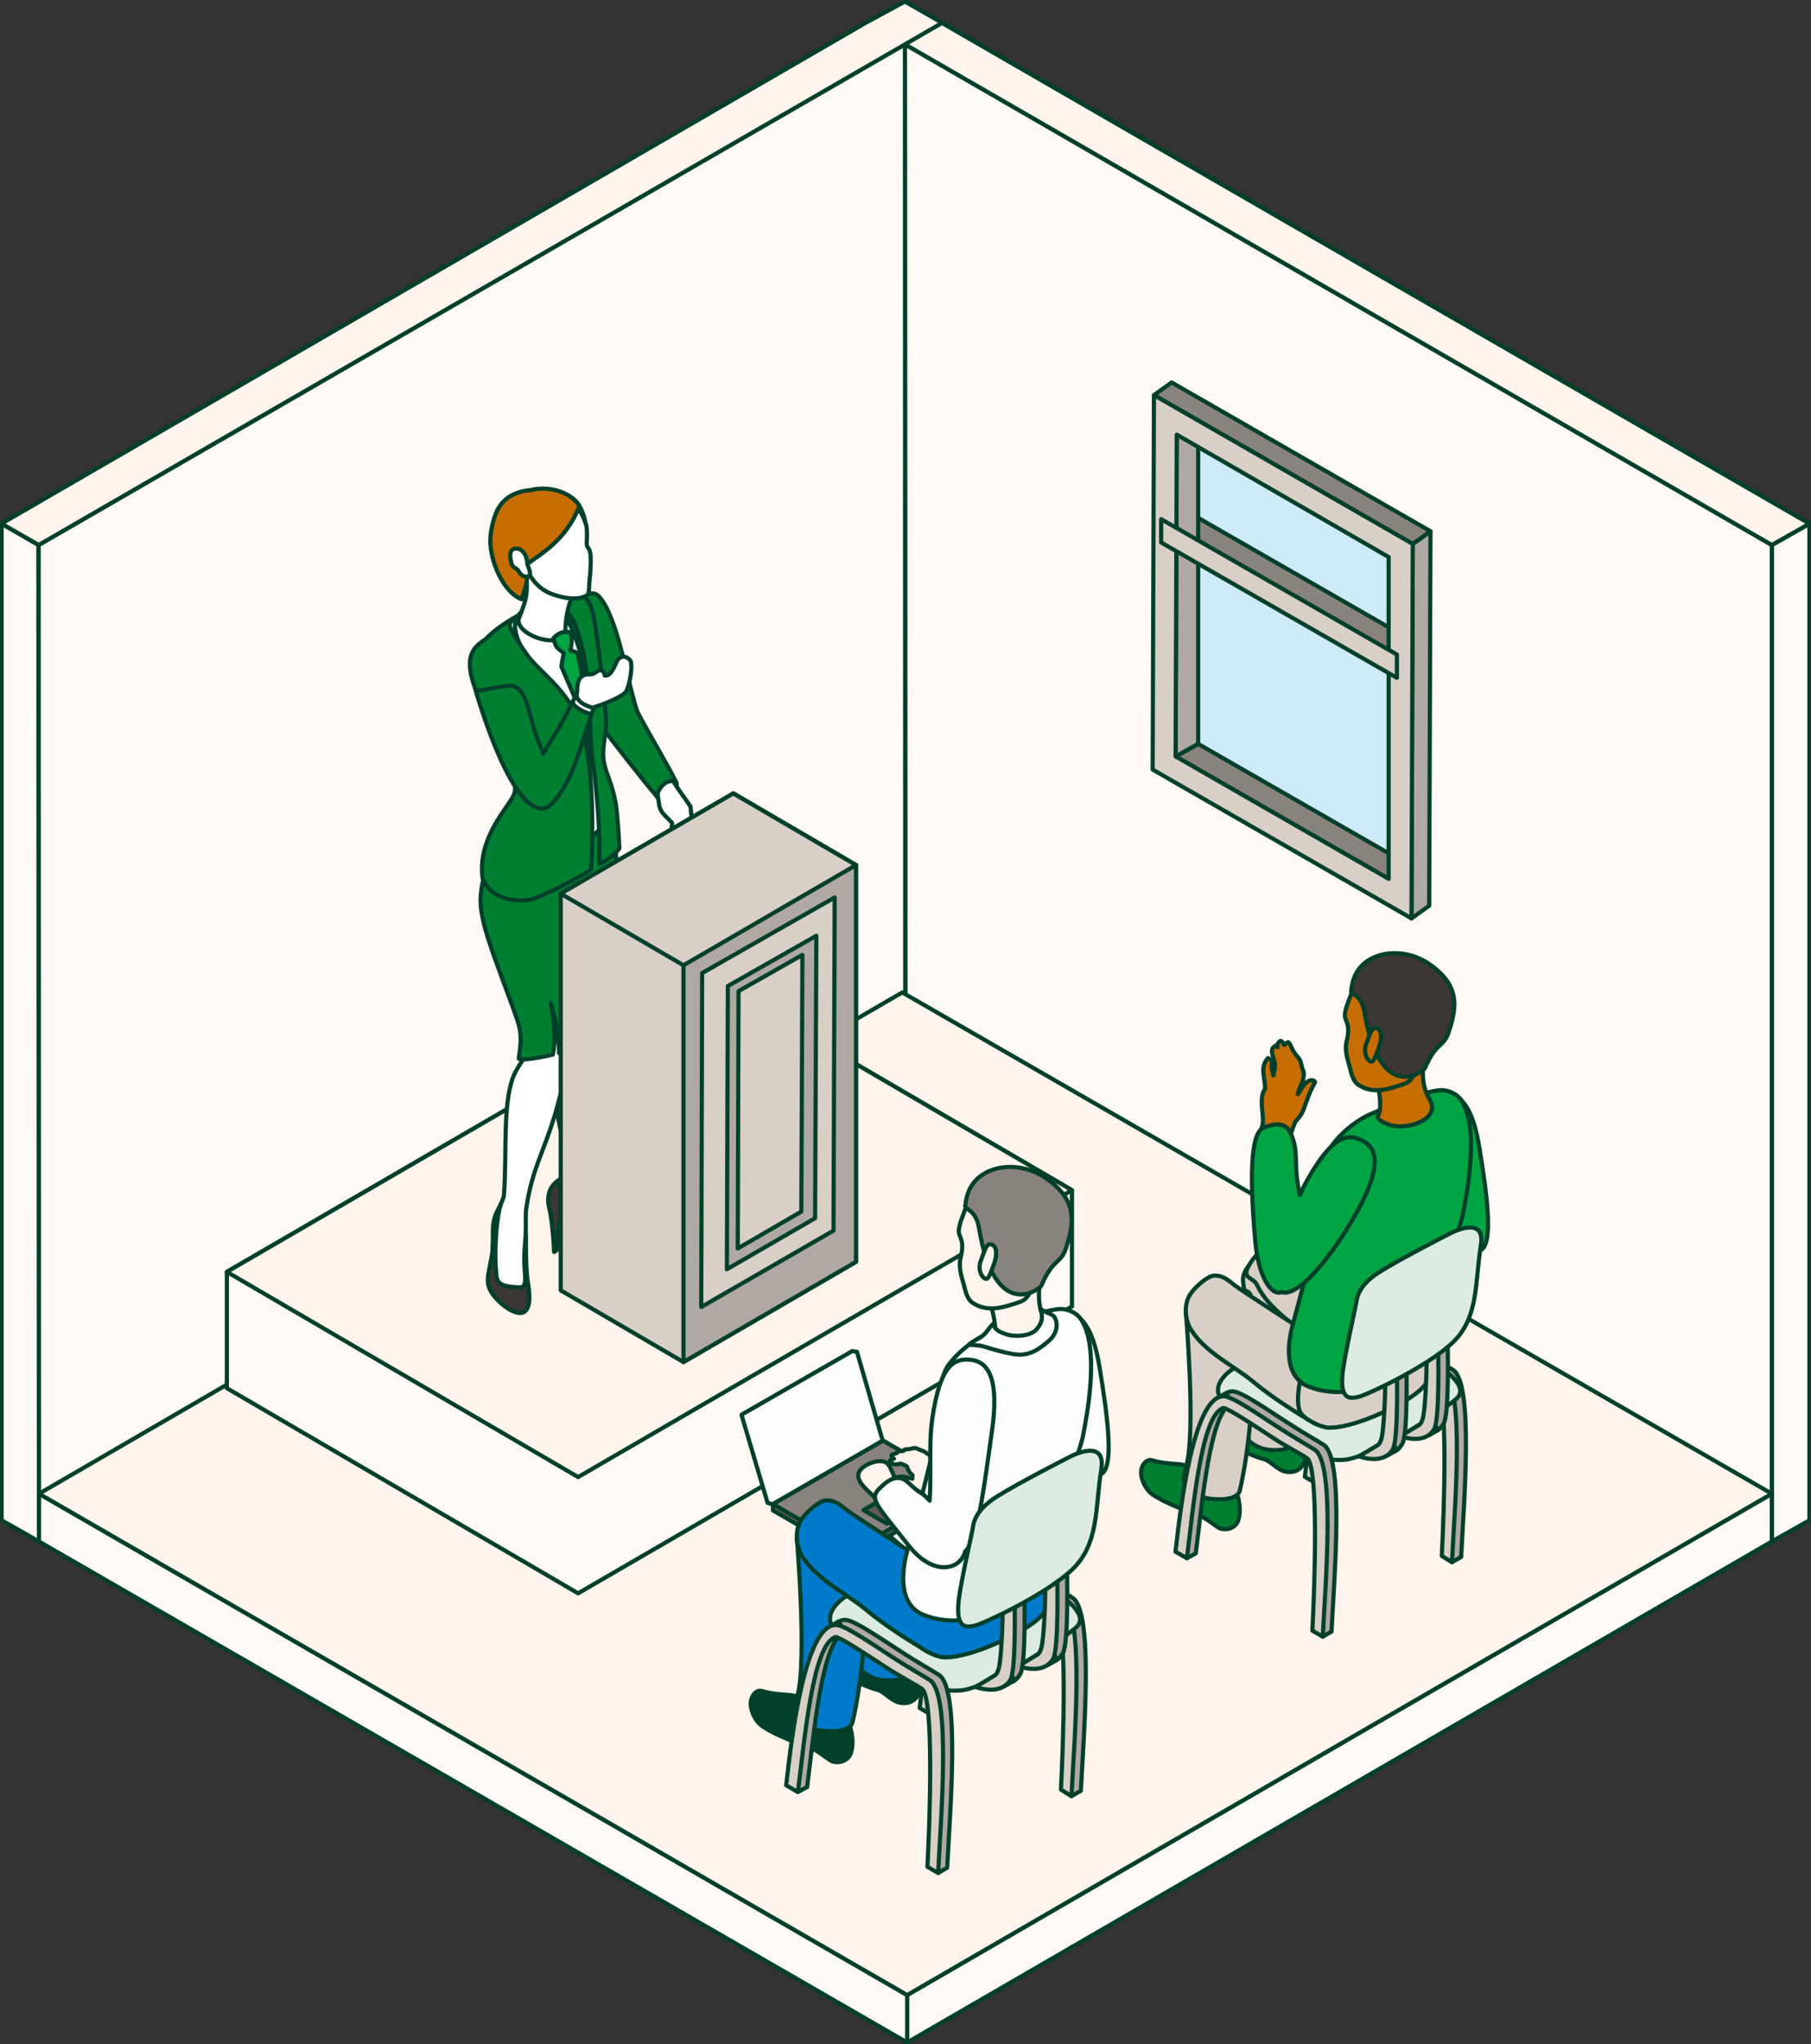 <svg width="218" height="246" viewBox="0 0 218 246" fill="none" xmlns="http://www.w3.org/2000/svg">
<rect x="0" y="0" width="218" height="246" fill="#333333" stroke="none"/>
<g id="ofi1_3 1" clip-path="url(#clip0_816_9566)">
<g id="Capa_1-2">
<path id="Vector" d="M213.283 65.589L217.81 63.024V182.965L213.283 185.518V65.589Z" fill="#FFFAF6" stroke="#00402A" stroke-width="0.5" stroke-linejoin="round"/>
<path id="Vector_2" d="M213.283 65.589V185.518L108.969 125.268L108.928 5.327L213.283 65.589Z" fill="white" stroke="#00402A" stroke-width="0.5" stroke-linejoin="round"/>
<path id="Vector_3" d="M108.928 5.327L113.417 2.751L217.81 63.024L213.283 65.589L108.928 5.327Z" fill="white" stroke="#00402A" stroke-width="0.5" stroke-linejoin="round"/>
<path id="Vector_4" d="M213.283 65.589V185.518L108.969 125.268L108.928 5.327L213.283 65.589Z" fill="#FFFAF6" stroke="#00402A" stroke-width="0.5" stroke-linejoin="round"/>
<path id="Vector_5" d="M108.928 5.327V0.189L217.81 63.024L213.283 65.589L108.928 5.327Z" fill="#FFF5EC" stroke="#00402A" stroke-width="0.5" stroke-linejoin="round"/>
<path id="Vector_6" d="M4.656 65.589L0.189 63.017V182.961L4.694 185.518L4.656 65.589Z" fill="#FFFAF6" stroke="#00402A" stroke-width="0.5" stroke-linejoin="round"/>
<path id="Vector_7" d="M4.656 65.589L4.694 185.518L108.969 125.268L108.928 5.327L4.656 65.589Z" fill="white" stroke="#00402A" stroke-width="0.5" stroke-linejoin="round"/>
<path id="Vector_8" d="M108.928 5.327L104.211 2.743L0.189 63.017L4.656 65.589L108.928 5.327Z" fill="white" stroke="#00402A" stroke-width="0.5" stroke-linejoin="round"/>
<path id="Vector_9" d="M4.656 65.589L4.694 185.518L108.969 125.268L108.928 5.327L4.656 65.589Z" fill="#FFFAF6" stroke="#00402A" stroke-width="0.5" stroke-linejoin="round"/>
<path id="Vector_10" d="M113.417 2.751L108.928 0.189L104.211 2.743L0.189 63.016L4.656 65.589L113.417 2.751Z" fill="#FFF5EC" stroke="#00402A" stroke-width="0.5" stroke-linejoin="round"/>
<g id="Group">
<path id="Vector_11" d="M213.283 179.767V185.518L109.201 245.81V240.101L213.283 179.767Z" fill="#FFFAF6" stroke="#00402A" stroke-width="0.5" stroke-linejoin="round"/>
<path id="Vector_12" d="M109.201 240.101V245.81L4.694 185.518V179.767L109.201 240.101Z" fill="#FFFAF6" stroke="#00402A" stroke-width="0.5" stroke-linejoin="round"/>
<path id="Vector_13" d="M213.283 179.767L109.201 240.101L4.694 179.767L108.613 119.437L213.283 179.767Z" fill="#FFF5EC" stroke="#00402A" stroke-width="0.5" stroke-linejoin="round"/>
</g>
<path id="Vector_14" d="M175.879 187.378L174.78 188.011L174.628 186.655C174.932 180.805 175.371 167.28 174.048 165.954C173.1 165.287 171.739 164.666 169.616 163.268C167.599 161.941 164.554 159.941 163.94 159.854C161.236 160.593 160.285 172.015 159.523 177.937L158.45 178.521L158.154 177.145C158.76 171.784 160.311 158.445 163.944 158.445C164.766 158.445 166.541 159.555 170.397 162.089C172.281 163.328 174.302 164.465 174.924 164.874C177.43 166.541 176.194 181.101 175.887 187.371L175.879 187.378Z" fill="#B0A9A3" stroke="#00402A" stroke-width="0.5" stroke-linejoin="round"/>
<path id="Vector_15" d="M174.78 188.015L173.555 187.246C173.859 181.396 174.298 167.871 172.975 166.545C172.027 165.878 170.666 165.257 168.543 163.859C166.526 162.533 163.481 160.532 162.863 160.445C160.16 161.184 159.208 172.607 158.446 178.528L157.073 177.736C157.68 172.375 159.231 159.036 162.863 159.036C163.686 159.036 165.464 160.146 169.316 162.68C171.201 163.919 173.222 165.052 173.84 165.469C176.35 167.136 175.087 181.741 174.78 188.011V188.015Z" fill="#D8CFC7" stroke="#00402A" stroke-width="0.5" stroke-linejoin="round"/>
<path id="Vector_16" d="M156.603 172.269C156.838 172.826 157.248 175.569 157.001 176.043C156.679 176.668 156.065 177.274 154.923 177.142C153.786 177.013 152.921 175.747 152.099 175.592C151.352 175.456 148.857 174.315 147.158 173.432C146.286 172.985 145.168 171.443 145.456 170.53C145.664 169.867 147.022 169.144 147.477 169.265C149.088 169.689 149.71 169.568 150.832 169.761C151.826 169.936 151.625 169.962 152.622 170.008C153.035 170.027 154.882 169.883 154.863 170.568L156.603 172.262V172.269Z" fill="#007F33" stroke="#00402A" stroke-width="0.5" stroke-linejoin="round"/>
<path id="Vector_17" d="M157.449 155.395C157.149 153.656 157.339 152.269 157.271 150.333C157.217 148.905 149.695 150.591 149.619 154.05C149.619 154.05 151.272 167.496 150.362 171.773L150.245 172.485C150.245 172.485 150.029 173.137 150.544 173.58C150.586 173.607 151.31 174.194 152.262 174.399C153.593 174.69 155.36 174.524 156.266 173.512C158.495 171.034 158.442 161.225 157.445 155.391L157.449 155.395Z" fill="#D8CFC7" stroke="#00402A" stroke-width="0.5" stroke-linejoin="round"/>
<path id="Vector_18" d="M148.349 178.361C148.565 178.93 149.66 180.949 149.065 182.95C148.86 183.628 148.06 184.241 146.946 183.972C146.525 183.87 144.997 182.502 144.182 182.321C143.438 182.154 140.58 180.923 139.893 180.54C139.283 180.199 138.585 179.869 138.153 179.305C137.626 178.615 137.144 177.505 137.463 176.604C137.702 175.948 138.206 175.596 138.661 175.736C140.254 176.225 141.497 176.088 142.608 176.323C143.594 176.535 143.924 176.672 144.921 176.755C145.334 176.789 148.352 178.354 148.352 178.354L148.349 178.361Z" fill="#007F33" stroke="#00402A" stroke-width="0.5" stroke-linejoin="round"/>
<path id="Vector_19" d="M150.48 161.002C150.267 159.255 150.518 157.876 150.54 155.937C150.556 154.508 142.988 154.52 142.753 157.975C142.753 157.975 143.951 172.038 142.836 176.27L142.684 176.979C142.684 176.979 142.233 178.373 142.726 178.843C142.764 178.873 143.818 179.941 144.758 180.195C146.074 180.548 148.925 180.707 149.24 179.381C150.279 175.009 151.2 166.874 150.48 160.998V161.002Z" fill="#D8CFC7" stroke="#00402A" stroke-width="0.5" stroke-linejoin="round"/>
<path id="Vector_20" d="M148.451 164.722C148.451 164.722 144.845 166.916 147.742 169.148C150.578 171.334 158.157 176.869 162.81 175.493C167.466 174.118 174.859 168.89 175.458 168.197C176.057 167.499 175.997 166.427 173.574 164.647C171.837 163.37 163.378 158.714 162.893 158.539C162.408 158.369 160.838 157.448 157.646 159.123C154.635 160.703 148.451 164.722 148.451 164.722Z" fill="#DCEBE1" stroke="#00402A" stroke-width="0.5" stroke-linejoin="round"/>
<path id="Vector_21" d="M164.387 167.378C162.605 165.287 160.322 163.771 158.389 161.82C156.099 159.509 152.72 157.645 151.291 154.603C150.859 153.686 149.433 153.929 150.317 152.341C152.497 148.412 156.603 149.507 157.111 149.95C158.055 150.784 163.955 155.436 165.9 156.872C167.489 158.047 168.425 158.842 170.127 160.218C170.127 160.218 172.364 161.222 168.891 164.529C165.418 167.833 164.645 167.681 164.387 167.382V167.378Z" fill="#D8CFC7" stroke="#00402A" stroke-width="0.5" stroke-linejoin="round"/>
<path id="Vector_22" d="M158.336 171.345C156.535 170.333 153.103 168.174 150.999 166.408C148.508 164.317 144.978 162.764 143.276 159.865C142.764 158.99 142.316 156.952 143.439 155.527C144.087 154.702 145.369 153.584 146.104 153.523C147.279 153.417 148.106 154.307 148.652 154.705C149.664 155.448 155.962 159.543 158.029 160.801C159.72 161.824 164.057 164.533 166.169 166.56C166.169 166.56 167.754 168.701 164.944 170.072C161.35 171.83 158.681 171.546 158.336 171.349V171.345Z" fill="#D8CFC7" stroke="#00402A" stroke-width="0.5" stroke-linejoin="round"/>
<path id="Vector_23" d="M162.006 151.511C161.779 151.174 160.914 150.852 160.573 150.542C160.122 150.136 159.572 149.242 158.935 148.734C158.931 148.719 158.905 148.696 158.851 148.666C158.787 148.511 158.059 148.151 157.934 148.049C157.797 147.943 157.653 147.833 157.494 147.776C157.225 147.677 156.967 147.56 156.702 147.454C156.398 147.333 156.118 147.511 155.807 147.541C155.693 147.552 155.212 147.522 155.204 147.719C155.14 147.734 155.075 147.749 155.007 147.761C154.882 147.78 154.537 147.727 154.472 147.867C154.461 147.889 154.461 147.92 154.465 147.954C154.286 148.007 154.093 148.117 153.9 148.158C153.763 148.189 153.763 148.276 153.797 148.42C153.809 148.488 153.979 148.613 154.059 148.651C153.964 148.681 153.873 148.708 153.778 148.738C153.448 148.844 153.623 149.056 153.835 149.2C154.059 149.352 154.434 149.329 154.688 149.253C154.855 149.208 154.874 149.208 155.022 149.287C155.155 149.359 155.284 149.401 155.42 149.454C155.564 149.511 155.568 149.545 155.617 149.685C155.663 149.807 155.716 149.947 155.78 150.064C155.886 150.261 156.057 150.394 156.197 150.549C156.205 150.56 156.216 150.572 156.224 150.583C156.205 150.72 156.194 150.852 156.197 150.981C155.769 150.871 155.193 150.697 154.757 150.727C154.419 150.754 154.063 150.989 154.161 151.299C155.158 151.576 155.977 152.015 156.918 152.466C157.433 152.712 158.12 152.815 158.723 152.94C159.344 153.224 160.012 153.557 160.091 153.872L160.292 153.966C160.785 154.054 161.043 153.572 161.297 153.247C161.642 152.803 162.385 152.065 162.002 151.504L162.006 151.511ZM158.298 148.39C158.298 148.39 158.29 148.39 158.287 148.386L158.294 148.321C158.294 148.344 158.294 148.367 158.294 148.39H158.298Z" fill="white" stroke="#00402A" stroke-width="0.5" stroke-linejoin="round"/>
<path id="Vector_24" d="M170.222 159.187C171.458 158.679 172.433 163.915 172.353 164.81C172.129 167.253 168.971 168.685 167.018 169.701C164.903 170.799 161.684 171.902 159.875 171.815C158.969 171.773 156.997 170.807 156.55 170C155.727 168.538 156.755 164.29 157.657 162.752C157.983 162.203 158.419 161.775 158.938 161.347L170.226 159.187H170.222Z" fill="#D8CFC7" stroke="#00402A" stroke-width="0.5" stroke-linejoin="round"/>
<path id="Vector_25" d="M178.063 138.016C178.92 143.29 179.963 150.201 178.021 150.519C177.293 150.636 174.374 150.75 174.154 149.049C173.65 145.067 171.822 141.733 171.288 138.437C170.431 133.163 171.633 132.015 173.57 131.701C175.511 131.386 177.202 132.743 178.059 138.016H178.063Z" fill="#00A443" stroke="#00402A" stroke-width="0.5" stroke-linejoin="round"/>
<path id="Vector_26" d="M165.221 133.985C164.808 134.099 162.317 135.281 160.501 137.634C159.17 139.357 159.242 143.222 159.295 143.73C159.458 145.37 155.981 158.062 155.591 159.521C154.98 161.798 154.544 165.711 157.566 166.89C160.156 167.901 162.544 167.439 163.663 167.299C167.272 166.848 172.471 163.995 172.164 162.207C171.591 158.884 175.754 147.912 176.107 146.079C176.456 144.241 178.241 135.671 175.826 132.311C175.269 131.534 174.112 131.113 173.248 131.208C170.173 131.557 165.729 133.837 165.217 133.981L165.221 133.985Z" fill="#00A443" stroke="#00402A" stroke-width="0.5" stroke-linejoin="round"/>
<path id="Vector_27" d="M165.691 129.844C165.691 129.844 166.582 133.28 165.854 134.284C165.574 134.671 167.015 135.523 168.364 135.554C170.507 135.595 172.986 134.436 172.258 132.663C171.868 131.708 170.84 130.765 171.493 126.893C171.697 125.677 165.695 129.844 165.695 129.844H165.691Z" fill="#C66D00" stroke="#00402A" stroke-width="0.5" stroke-linejoin="round"/>
<path id="Vector_28" d="M156.887 133.61C157.327 132.413 157.672 131.326 158.309 130.231C158.131 129.874 157.619 129.969 157.297 130.238C156.883 130.583 156.527 131.227 156.246 131.689C156.235 131.678 156.22 131.666 156.208 131.655C156.254 131.413 156.375 131.14 156.451 130.95C156.576 130.632 156.736 130.382 156.827 130.049C156.944 129.59 157.039 129.174 156.834 128.726C156.641 128.302 156.663 127.859 156.413 127.465C156.224 127.162 155.917 126.908 155.757 126.601C155.621 126.336 155.481 126.109 155.374 125.832C155.325 125.703 155.173 125.514 155.071 125.419C154.927 125.461 154.673 125.605 154.639 125.76C154.442 125.73 154.574 125.673 154.461 125.533C154.37 125.43 154.26 125.211 154.1 125.294C153.642 125.54 153.805 126.037 153.805 126.037C153.744 125.965 153.729 125.87 153.661 125.802C153.122 126.002 153.088 126.385 153.115 126.647C153.141 126.9 153.429 127.723 153.467 127.984C153.539 128.473 153.388 128.965 153.278 129.435C153.228 129.2 153.175 128.958 153.111 128.673C152.971 128.026 153.369 127.677 152.633 127.34C151.587 128.465 152.334 129.708 152.277 131.068C151.533 132.011 152.091 134.004 152.026 135.031C151.992 135.592 151.511 136.618 151.594 137.107C151.738 137.929 153.024 137.937 153.706 138.035C154.207 138.107 154.847 138.308 155.208 137.808L155.299 137.554C155.048 137.122 155.579 135.883 155.924 135.004C156.281 134.599 156.667 134.182 156.883 133.606L156.887 133.61Z" fill="#C66D00" stroke="#00402A" stroke-width="0.5" stroke-linejoin="round"/>
<path id="Vector_29" d="M164.057 137.304C162.233 136.327 160.425 136.599 157.361 142.025C156.986 142.691 156.701 143.283 156.466 143.828C155.583 139.714 156.436 138.971 155.424 136.489C154.669 134.644 152.766 135.482 152.14 135.701C150.464 136.281 150.449 141.956 151.113 149.466C151.473 153.523 152.986 156.039 154.29 155.493C156.171 156.202 160.231 151.371 163.231 146.063C166.298 140.638 165.877 138.278 164.061 137.3L164.057 137.304Z" fill="#00A443" stroke="#00402A" stroke-width="0.5" stroke-linejoin="round"/>
<path id="Vector_30" d="M162.851 118.516C162.878 119.429 162.203 120.585 162.006 121.471C161.873 122.093 161.809 122.274 162.048 122.831C162.415 123.68 162.317 124.453 162.104 125.294C161.85 126.302 162.165 127.374 162.461 128.378C162.685 129.162 162.81 130.09 163.522 130.564C165.297 131.75 167.295 131.049 169.085 130.424C170.859 129.803 170.56 126.658 171.113 125.184C172.107 122.528 171.371 118.815 168.444 117.656C167.132 117.137 164.975 116.887 163.636 117.399C163.17 117.577 164.285 118.008 164.717 118.512H162.851V118.516Z" fill="#C66D00" stroke="#00402A" stroke-width="0.5" stroke-linejoin="round"/>
<path id="Vector_31" d="M171.97 115.966C169.217 114.106 165.513 114.356 163.735 116.425C162.722 117.607 162.681 119.119 162.681 119.119C162.37 119.66 163.875 119.581 164.239 121.763C166.104 132.996 171.36 128.954 171.53 128.552C172.88 125.358 173.782 126.09 174.404 124.169C175.345 121.27 175.837 118.588 171.97 115.97V115.966Z" fill="#3A3735" stroke="#00402A" stroke-width="0.5" stroke-linejoin="round"/>
<path id="Vector_32" d="M165.999 126.01C165.619 126.991 165.399 127.908 164.971 127.742C164.543 127.571 164.072 126.639 164.455 125.662C164.838 124.68 165.051 123.741 165.509 123.729C166.381 123.71 166.385 125.029 165.999 126.006V126.01Z" fill="#C66D00" stroke="#00402A" stroke-width="0.5" stroke-linejoin="round"/>
<path id="Vector_33" d="M160.281 196.358L159.227 196.967L159.052 195.66C159.356 189.811 159.796 176.285 158.472 174.959C157.524 174.292 156.159 173.671 154.036 172.273C152.019 170.947 148.974 168.943 148.36 168.86C145.661 169.598 144.705 181.021 143.943 186.943L142.87 187.526L142.574 186.151C143.181 180.79 144.732 167.45 148.36 167.45C149.183 167.45 150.957 168.56 154.813 171.099C156.698 172.338 158.719 173.474 159.341 173.887C161.847 175.554 160.588 190.091 160.281 196.358Z" fill="#B0A9A3" stroke="#00402A" stroke-width="0.5" stroke-linejoin="round"/>
<path id="Vector_34" d="M147.81 167.988L146.54 168.719L146.343 168.378L147.613 167.651L147.81 167.988Z" fill="white" stroke="#00402A" stroke-width="0.5" stroke-linejoin="round"/>
<path id="Vector_35" d="M159.227 196.968L157.975 196.244C158.279 190.394 158.718 176.869 157.399 175.547C156.451 174.88 155.086 174.258 152.963 172.86C150.946 171.534 147.901 169.534 147.287 169.447C144.587 170.186 143.632 181.608 142.874 187.53L141.501 186.742C142.108 181.381 143.658 168.041 147.287 168.041C148.113 168.041 149.884 169.151 153.74 171.69C155.625 172.929 157.645 174.061 158.267 174.478C160.774 176.145 159.537 190.705 159.23 196.975L159.227 196.968Z" fill="#D8CFC7" stroke="#00402A" stroke-width="0.5" stroke-linejoin="round"/>
<path id="Vector_36" d="M172.41 170.034C172.884 169.242 172.895 164.741 172.872 162.457L174.26 161.547C174.26 161.547 174.484 170.155 173.779 171.33C173.415 171.932 172.785 172.819 170.836 172.182L171.261 170.955C172.016 170.864 172.182 170.409 172.41 170.038V170.034Z" fill="#B0A9A3" stroke="#00402A" stroke-width="0.5" stroke-linejoin="round"/>
<path id="Vector_37" d="M172.878 171.672L171.729 172.334L171.971 172.754L173.121 172.092L172.878 171.672Z" fill="white" stroke="#00402A" stroke-width="0.5" stroke-linejoin="round"/>
<path id="Vector_38" d="M170.7 171.561C171.068 171.394 171.147 171.068 171.265 170.708C171.546 169.833 171.75 165.416 171.728 163.135L173.115 162.222C173.115 162.222 173.335 170.833 172.634 172.004C172.281 172.591 171.314 173.717 168.531 172.853C169.274 172.429 170.01 171.997 170.704 171.561H170.7Z" fill="#D8CFC7" stroke="#00402A" stroke-width="0.5" stroke-linejoin="round"/>
<path id="Vector_39" d="M167.435 172.459C167.909 171.671 167.925 167.166 167.898 164.885L169.29 163.976C169.29 163.976 169.509 172.588 168.804 173.758C168.444 174.361 167.811 175.247 165.866 174.611L166.29 173.383C167.045 173.292 167.212 172.838 167.435 172.466V172.459Z" fill="#B0A9A3" stroke="#00402A" stroke-width="0.5" stroke-linejoin="round"/>
<path id="Vector_40" d="M167.904 174.097L166.754 174.76L166.996 175.18L168.146 174.518L167.904 174.097Z" fill="white" stroke="#00402A" stroke-width="0.5" stroke-linejoin="round"/>
<path id="Vector_41" d="M165.725 173.986C166.093 173.819 166.173 173.493 166.29 173.133C166.571 172.258 166.776 167.84 166.753 165.56L168.141 164.647C168.141 164.647 168.364 173.254 167.659 174.429C167.307 175.016 166.34 176.141 163.557 175.274C164.3 174.849 165.035 174.418 165.725 173.986Z" fill="#D8CFC7" stroke="#00402A" stroke-width="0.5" stroke-linejoin="round"/>
<path id="Vector_42" d="M174.507 148.473C174.507 148.473 178.886 146.067 178.257 149.901C177.533 154.319 178.022 158.577 174.875 161.566C171.724 164.556 164.357 167.947 163.549 168.102C162.738 168.253 161.191 168.807 161.638 165.052C161.866 163.135 163.159 157.35 163.242 156.895C163.326 156.444 163.314 154.815 166.044 153.091C168.615 151.466 174.507 148.473 174.507 148.473Z" fill="#DCEBE1" stroke="#00402A" stroke-width="0.5" stroke-linejoin="round"/>
<path id="Vector_43" d="M69.59 191.754L129.038 157.228V143.237L86.755 118.543L27.307 153.069V167.064L69.59 191.754Z" fill="#FFFAF6" stroke="#00402A" stroke-width="0.5" stroke-linejoin="round"/>
<path id="Vector_44" d="M69.59 177.763L129.038 143.237L86.755 118.543L27.307 153.069L69.59 177.763Z" fill="#FFF5EC" stroke="#00402A" stroke-width="0.5" stroke-linejoin="round"/>
<path id="Vector_45" fill-rule="evenodd" clip-rule="evenodd" d="M81.424 94.754C81.098 95.849 79.763 96.5 79.19 96.023C79.084 95.932 79.027 95.811 79.016 95.712C78.887 94.671 80.138 93.269 81.291 93.992C81.496 94.121 81.492 94.546 81.427 94.758L81.424 94.754Z" fill="white" stroke="#00402A" stroke-width="0.5" stroke-linejoin="round"/>
<path id="Vector_46" fill-rule="evenodd" clip-rule="evenodd" d="M76.73 85.691C77.811 87.805 78.842 90.01 79.9 91.996C80.29 92.727 80.7 93.458 81.136 94.17C81.875 95.364 82.455 96.038 83.123 97.073L83.365 99.569L82.668 101.467C82.592 101.778 81.818 102.32 81.435 102.286C80.567 102.21 80.26 102.13 80.192 101.979C79.854 101.229 80.946 100.319 80.897 99.031C80.271 98.311 79.521 97.853 79.365 96.951C79.217 96.087 79.206 95.595 79.035 95.171C78.334 94.091 76.7 92.697 75.68 91.492C74.675 90.306 73.697 89.094 72.696 87.771L76.73 85.695V85.691Z" fill="white" stroke="#00402A" stroke-width="0.5" stroke-linejoin="round"/>
<path id="Vector_47" fill-rule="evenodd" clip-rule="evenodd" d="M76.73 85.691C77.67 87.533 80.62 92.481 81.367 94.087C80.157 93.632 79.198 94.966 79.069 95.864C77.192 93.64 73.465 88.9 72.696 87.767C71.304 83.899 69.465 80.077 68.942 77.383C68.328 74.204 68.715 71.904 69.606 71.772C71.156 71.541 71.498 70.927 72.404 72.151C74.481 74.969 75.577 82.323 76.73 85.691Z" fill="#007F33" stroke="#00402A" stroke-width="0.5" stroke-linejoin="round"/>
<path id="Vector_48" fill-rule="evenodd" clip-rule="evenodd" d="M66.14 101.725C65.427 103.945 66.109 107.635 66.709 111.488C67.038 113.61 67.565 115.796 67.823 117.664C68.108 119.748 68.248 121.089 68.168 122.119C67.979 124.563 66.947 125.078 66.564 128.261C66.098 132.121 68.13 136.55 67.979 140.809C67.884 141.184 67.728 141.54 67.471 141.854C65.764 143.949 67.524 143.673 67.361 146.442C67.346 146.685 68.29 150.913 68.29 150.913C68.29 150.913 70.822 151.618 71.016 151.591C71.205 151.564 72.779 151.019 72.779 151.019C72.654 150.788 72.502 150.227 72.4 150.019C71.258 147.602 71.107 144.635 71.103 141.907C71.103 138.175 72.13 129.382 73.094 125.794C74.06 123.593 74.398 123.381 74.261 119.569C74.038 113.356 74.459 108.776 73.689 102.21L66.147 101.729L66.14 101.725Z" fill="white" stroke="#00402A" stroke-width="0.5" stroke-linejoin="round"/>
<path id="Vector_49" fill-rule="evenodd" clip-rule="evenodd" d="M72.055 149.242C72.328 149.742 72.62 150.458 72.87 151C73.192 151.697 73.351 152.155 73.51 152.701C73.59 152.974 73.567 153.231 73.454 153.383C72.843 154.205 69.776 152.709 68.748 151.799C68.085 151.212 68.073 150.523 67.918 149.674C67.683 148.405 67.645 148.261 67.338 146.957L66.993 150.5L66.701 150.678C66.636 149.234 66.485 147.329 66.261 146.094C66.174 145.601 66.022 145.04 65.999 144.771C65.874 143.169 66.667 142.377 67.398 141.926C67.129 142.9 67.838 144.487 68.161 146.484C68.498 148.575 69.654 150.86 70.564 151.053C70.947 151.136 71.797 150.655 72.259 150.394C72.434 150.295 72.237 149.697 72.058 149.242H72.055Z" fill="#3A3735" stroke="#00402A" stroke-width="0.5" stroke-linejoin="round"/>
<path id="Vector_50" fill-rule="evenodd" clip-rule="evenodd" d="M63.55 126.605C62.879 127.662 62.11 128.734 61.776 129.602C60.498 132.917 61.021 138.751 60.669 143.771C60.635 144.271 60.32 144.726 60.18 145.203C59.964 145.923 59.713 146.749 59.562 147.783C59.368 149.087 59.22 150.636 59.319 152.572C59.353 153.25 59.596 153.58 59.634 154.508L63.368 155.812C63.304 155.008 63.224 153.781 63.209 152.432C63.198 151.223 63.243 149.916 63.281 148.723C63.323 147.348 63.243 146.097 63.357 145.344C64.089 140.566 65.367 138.914 66.83 134.061C67.433 132.057 67.452 131.201 68.35 129.374C68.745 128.439 68.969 126.828 68.749 125.165C68.544 123.601 65.799 125.048 63.55 126.616V126.605Z" fill="white" stroke="#00402A" stroke-width="0.5" stroke-linejoin="round"/>
<path id="Vector_51" fill-rule="evenodd" clip-rule="evenodd" d="M60.282 144.915C59.937 145.654 59.615 146.025 59.418 147.075C59.217 148.124 59.444 149.852 59.198 151.152L58.803 153.216C58.576 154.417 58.75 155.304 59.964 156.52C61.067 157.623 62.219 158.183 62.928 157.967C63.452 157.808 63.975 157.013 63.588 154.641C63.266 152.663 63.334 150.803 63.292 148.704C63.103 150.727 63.035 151.417 63.205 153.455C63.255 154.023 63.262 154.944 62.599 154.933C59.842 154.891 59.823 154.148 59.732 153.281C59.49 150.966 59.679 146.95 60.286 144.912L60.282 144.915Z" fill="#3A3735" stroke="#00402A" stroke-width="0.5" stroke-linejoin="round"/>
<path id="Vector_52" fill-rule="evenodd" clip-rule="evenodd" d="M74.356 123.642C74.451 123.127 74.466 122.449 74.444 121.638C74.383 119.558 74.444 117.584 74.447 115.516C74.463 111.685 74.292 108.037 74.239 104.502C74.072 102.767 74.201 100.634 73.951 99.118L59.983 100.804C59.721 102.85 58.125 104.241 57.863 107.87C57.768 109.177 58.091 110.81 58.663 112.648C59.698 115.966 61.128 119.426 62.28 122.79C62.807 124.324 62.747 125.434 62.447 127.332C62.311 127.692 64.222 127.461 66.557 126.919C66.944 124.699 66.69 122.85 66.292 120.698C66.967 122.858 67.266 124.695 67.285 126.741C70.33 125.976 73.788 124.756 74.356 123.642Z" fill="#007F33" stroke="#00402A" stroke-width="0.5" stroke-linejoin="round"/>
<path id="Vector_53" fill-rule="evenodd" clip-rule="evenodd" d="M62.599 100.96L63.952 96.739L64.112 87.98L69.033 85.392C66.451 81.149 62.853 79.758 62.068 76.011C61.325 72.469 66.436 72.507 66.966 73.022C67.615 73.647 68.559 74.932 68.953 75.921C70.25 79.179 70.705 82.07 70.933 85.138L72.442 85.752L72.203 92.958L73.279 97.815C72.764 101.471 61.727 106.836 62.599 100.96Z" fill="white" stroke="#00402A" stroke-width="0.5" stroke-linejoin="round"/>
<path id="Vector_54" fill-rule="evenodd" clip-rule="evenodd" d="M60.615 89.594C61.742 91.829 62.284 94.341 61.897 95.549C61.469 96.883 57.408 100.698 58.094 105.703C58.83 107.681 61.154 108.742 63.979 108.241C64.862 108.086 71.141 104.949 71.16 104.566C71.437 99.528 71.486 90.185 69.423 86.074C67.755 82.755 65.34 81.107 63.698 79.152C62.944 78.091 60.98 75.383 61.412 74.936C62.576 73.719 67.387 71.037 69.165 74.958C71.118 79.956 70.864 85.244 71.205 90.492C71.831 95.046 72.271 99.505 72.134 104.006C73.473 103.362 74.292 102.479 74.561 102.1C74.477 100.115 74.261 97.444 74.094 96.557C73.639 94.144 73.014 93.318 72.711 91.791C72.328 89.87 73.128 88.253 72.919 86.032C72.862 85.438 72.805 84.835 72.745 84.237C72.54 82.206 72.316 80.179 72.089 78.406C71.793 76.118 71.52 74.166 71.221 73.25C71.141 72.92 70.966 72.609 70.777 72.337C70.17 71.473 69.082 71.033 67.186 71.829C64.559 72.931 60.631 74.61 58.42 76.955C57.408 77.572 56.668 78.304 56.574 79.633C56.369 82.619 59.307 87.014 60.612 89.598L60.615 89.594Z" fill="#007F33" stroke="#00402A" stroke-width="0.5" stroke-linejoin="round"/>
<path id="Vector_55" fill-rule="evenodd" clip-rule="evenodd" d="M62.421 74.534C62.182 76.261 66.534 77.985 68.021 76.493C68.119 74.454 68.176 73.09 69.279 70.961L64.37 69.025L63.126 68.483C63.759 71.079 63.312 72.306 62.421 74.534Z" fill="white" stroke="#00402A" stroke-width="0.5" stroke-linejoin="round"/>
<path id="Vector_56" fill-rule="evenodd" clip-rule="evenodd" d="M69.359 67.142L67.008 66.328V62.505L68.085 59.52C71.247 60.626 71.035 66.494 69.359 67.146V67.142Z" fill="white" stroke="#00402A" stroke-width="0.5" stroke-linejoin="round"/>
<path id="Vector_57" fill-rule="evenodd" clip-rule="evenodd" d="M68.119 71.942C65.268 71.431 64.206 70.306 62.996 67.779C61.685 67.271 61.051 66.744 60.767 66.059C60.096 64.433 60.589 62.368 61.624 61.046C62.526 59.891 63.759 59.311 65.298 59.258C68.286 59.148 69.768 60.739 70.546 63.145C70.697 63.611 70.663 64.68 70.629 65.187C70.572 66.04 70.902 65.737 71.054 66.559C71.122 66.919 71.156 68.249 70.974 69.745C70.868 70.609 71.012 71.442 70.629 71.662C70.242 71.889 69.423 72.17 68.123 71.939L68.119 71.942Z" fill="white" stroke="#00402A" stroke-width="0.5" stroke-linejoin="round"/>
<path id="Vector_58" fill-rule="evenodd" clip-rule="evenodd" d="M69.75 60.887C68.73 59.239 66.133 58.413 63.884 58.981C61.787 59.148 60.479 60.114 59.835 61.471C59.342 62.509 59.038 63.967 59.023 65.032C58.993 67.513 60.559 71.264 62.785 72.117C63.528 69.969 63.569 69.408 63.437 67.938C64.589 66.892 68.006 65.377 69.75 60.891V60.887Z" fill="#C66D00" stroke="#00402A" stroke-width="0.5" stroke-linejoin="round"/>
<path id="Vector_59" fill-rule="evenodd" clip-rule="evenodd" d="M62.386 66.055C61.207 65.786 61.336 67.1 61.598 67.881C61.776 68.415 62.223 68.328 62.436 68.745C62.686 69.241 63.111 69.438 63.452 69.393C64.142 69.302 63.607 68.317 63.482 67.915C63.493 67.237 63.141 66.225 62.39 66.055H62.386Z" fill="white" stroke="#00402A" stroke-width="0.5" stroke-linejoin="round"/>
<path id="Vector_60" fill-rule="evenodd" clip-rule="evenodd" d="M66.633 76.803C66.891 77.879 66.936 77.898 67.876 78.607L67.861 78.629C67.736 79.186 67.656 79.656 67.577 80.221C69.492 84.733 70.022 85.422 71.137 90.594C70.902 86.172 70.451 83.009 69.533 78.607C69.162 78.402 68.881 78.326 68.654 78.277C68.949 77.023 68.798 76.208 68.544 76.061C67.645 76.027 67.273 76.133 66.629 76.803H66.633Z" fill="#00A443" stroke="#00402A" stroke-width="0.5" stroke-linejoin="round"/>
<path id="Vector_61" fill-rule="evenodd" clip-rule="evenodd" d="M72.798 81.293C72.699 80.747 72.37 80.493 71.888 80.796C71.585 80.986 71.437 81.175 70.857 81.164C69.556 81.141 69.499 82.35 69.461 83.297C69.446 83.706 69.283 83.926 69.022 84.32C68.639 84.892 68.559 85.911 68.597 86.324L70.667 87.09L71.463 85.131C72.548 84.786 74.629 84.009 75.293 83.316C75.733 82.858 76.294 79.883 75.82 79.41C75.27 78.861 74.732 78.948 74.345 79.414C74.167 79.633 73.655 81.475 72.794 81.293H72.798Z" fill="white" stroke="#00402A" stroke-width="0.5" stroke-linejoin="round"/>
<path id="Vector_62" fill-rule="evenodd" clip-rule="evenodd" d="M69.367 83.634C69.473 84.316 70.174 84.877 71.475 85.21L71.16 86.025C69.306 85.57 68.377 86.047 68.908 84.551C68.991 84.32 69.2 83.941 69.367 83.634Z" fill="white" stroke="#00402A" stroke-width="0.5" stroke-linejoin="round"/>
<path id="Vector_63" fill-rule="evenodd" clip-rule="evenodd" d="M71.232 85.941C70.557 85.869 68.942 85.074 68.916 84.434C67.634 87.26 66.599 88.609 65.408 90.677C65.405 90.689 65.397 90.7 65.389 90.711C64.95 89.552 64.529 88.575 64.404 88.15C63.543 85.21 63.217 82.535 61.367 82.509C61.033 82.505 57.67 83.138 57.264 83.134C58.049 85.748 61.799 97.989 65.545 97.277C65.795 97.228 65.981 97.114 66.136 96.966C66.174 96.936 66.212 96.909 66.246 96.879C68.923 94.39 69.886 89.582 71.232 85.938V85.941Z" fill="#007F33" stroke="#00402A" stroke-width="0.5" stroke-linejoin="round"/>
<path id="Vector_64" d="M82.273 163.923L103.04 151.86V104.112L88.268 95.485L67.498 107.548V155.296L82.273 163.923Z" fill="#D8CFC7" stroke="#00402A" stroke-width="0.5" stroke-linejoin="round"/>
<path id="Vector_65" d="M82.273 116.171V163.923L103.039 151.86V104.112L88.267 95.485L82.273 116.171Z" fill="#B0A9A3" stroke="#00402A" stroke-width="0.5" stroke-linejoin="round"/>
<path id="Vector_66" d="M82.273 116.171L103.04 104.112L88.268 95.485L67.498 107.548L82.273 116.171Z" fill="#D8CFC7" stroke="#00402A" stroke-width="0.5" stroke-linejoin="round"/>
<path id="Vector_67" d="M84.412 157.293L84.522 117.107L100.476 108.01L100.332 148.105L84.412 157.293Z" fill="#D8CFC7" stroke="#00402A" stroke-width="0.5" stroke-linejoin="round"/>
<path id="Vector_68" d="M98.269 112.614L98.118 146.605L87.501 152.75L87.615 118.668L98.269 112.614Z" fill="#B0A9A3" stroke="#00402A" stroke-width="0.5" stroke-linejoin="round"/>
<path id="Vector_69" d="M88.806 150.25L88.901 119.282L96.59 114.921L96.461 145.813L88.806 150.25Z" fill="#D8CFC7" stroke="#00402A" stroke-width="0.5" stroke-linejoin="round"/>
<path id="Vector_70" opacity="0.2" d="M169.02 104.472L140.86 88.828V49.544L169.02 66.51V104.472Z" fill="#0DA9FF" stroke="#00402A" stroke-width="0.5" stroke-linejoin="round"/>
<path id="Vector_71" d="M169.877 77.05L141.505 60.758V63.562L169.877 79.853V77.05Z" fill="#89837E" stroke="#00402A" stroke-width="0.5" stroke-linejoin="round"/>
<g id="Group_2">
<path id="Vector_72" d="M141.517 91.037L144.231 89.525L169.878 104.256L167.163 105.767L141.517 91.037Z" fill="#89837E" stroke="#00402A" stroke-width="0.5" stroke-linejoin="round"/>
<path id="Vector_73" d="M141.653 52.313L144.231 50.802V89.525L141.517 91.037L141.653 52.313Z" fill="#B0A9A3" stroke="#00402A" stroke-width="0.5" stroke-linejoin="round"/>
<path id="Vector_74" d="M170.063 65.464L172.194 63.937L172.039 108.999L169.908 110.53L170.063 65.464Z" fill="#B0A9A3" stroke="#00402A" stroke-width="0.5" stroke-linejoin="round"/>
<path id="Vector_75" d="M138.908 47.551L141.039 46.028L172.194 63.937L170.063 65.464L138.908 47.551Z" fill="#89837E" stroke="#00402A" stroke-width="0.5" stroke-linejoin="round"/>
<path id="Vector_76" d="M138.908 47.551L170.063 65.46L169.908 110.526L138.752 92.617L138.908 47.551ZM167.159 105.767V67.04L141.653 52.31L141.516 91.034L167.163 105.767H167.159Z" fill="#D8CFC7" stroke="#00402A" stroke-width="0.5" stroke-linejoin="round"/>
</g>
<path id="Vector_77" d="M168.152 78.773L139.776 62.482V65.286L168.152 81.577V78.773Z" fill="#D8CFC7" stroke="#00402A" stroke-width="0.5" stroke-linejoin="round"/>
<path id="Vector_78" d="M131.541 183.431C131.465 184.457 131.37 184.632 131.325 184.878C131.325 184.878 130.707 185.719 129.478 185.632C128.253 185.545 127.226 184.999 127.067 184.791C126.49 184.029 123.673 183.264 122.877 183.048C122.085 182.832 121.395 182.089 121.178 181.707C120.856 181.139 120.371 179.695 121.254 178.824C121.88 178.206 123.34 179.377 125.095 179.445C129.535 179.619 131.7 181.165 131.541 183.434V183.431Z" fill="white" stroke="#00402A" stroke-width="0.5" stroke-linejoin="round"/>
<path id="Vector_79" d="M126.991 186.59C126.869 187.606 126.76 187.78 126.703 188.023C126.703 188.023 126.043 188.829 124.822 188.686C123.601 188.538 122.604 187.943 122.452 187.723C121.918 186.935 119.138 186.033 118.357 185.776C117.58 185.518 116.928 184.742 116.727 184.351C116.431 183.768 116.022 182.302 116.947 181.48C117.603 180.892 119.002 182.131 120.754 182.287C125.178 182.681 127.264 184.332 126.991 186.59Z" fill="white" stroke="#00402A" stroke-width="0.5" stroke-linejoin="round"/>
<path id="Vector_80" d="M130.111 215.513L128.978 216.165L128.822 214.767C129.137 208.727 129.588 194.774 128.223 193.406C127.245 192.72 125.838 192.076 123.647 190.633C121.565 189.265 118.426 187.2 117.789 187.109C115.002 187.871 114.016 199.657 113.231 205.769L112.12 206.375L111.817 204.954C112.443 199.423 114.043 185.658 117.789 185.658C118.638 185.658 120.469 186.803 124.447 189.421C126.388 190.697 128.477 191.872 129.118 192.296C131.704 194.016 130.43 209.042 130.111 215.509V215.513Z" fill="#B0A9A3" stroke="#00402A" stroke-width="0.5" stroke-linejoin="round"/>
<path id="Vector_81" d="M128.978 216.168L127.711 215.373C128.026 209.337 128.477 195.38 127.116 194.012C126.138 193.323 124.731 192.682 122.54 191.239C120.458 189.871 117.319 187.807 116.682 187.716C113.895 188.477 112.909 200.264 112.124 206.375L110.71 205.556C111.336 200.029 112.936 186.261 116.682 186.261C117.531 186.261 119.362 187.409 123.34 190.023C125.281 191.3 127.37 192.47 128.011 192.898C130.597 194.618 129.296 209.693 128.978 216.161V216.168Z" fill="#D8CFC7" stroke="#00402A" stroke-width="0.5" stroke-linejoin="round"/>
<path id="Vector_82" d="M110.221 199.923C110.463 200.498 110.884 203.329 110.63 203.817C110.297 204.461 109.663 205.087 108.488 204.95C107.313 204.814 106.422 203.51 105.572 203.355C104.803 203.215 102.228 202.037 100.473 201.127C99.574 200.665 98.421 199.07 98.717 198.131C98.933 197.445 100.329 196.698 100.803 196.824C102.463 197.263 103.108 197.138 104.268 197.339C105.292 197.517 105.083 197.547 106.115 197.593C106.539 197.612 108.446 197.464 108.424 198.172L110.221 199.923Z" fill="#00402A" stroke="#00402A" stroke-width="0.5" stroke-linejoin="round"/>
<path id="Vector_83" d="M111.093 182.506C110.786 180.714 110.979 179.282 110.907 177.282C110.854 175.808 103.089 177.547 103.013 181.12C103.013 181.12 104.719 194.994 103.779 199.407L103.662 200.138C103.662 200.138 103.438 200.813 103.972 201.268C104.014 201.294 104.761 201.9 105.747 202.116C107.119 202.419 108.943 202.245 109.88 201.199C112.181 198.642 112.124 188.523 111.097 182.502L111.093 182.506Z" fill="#007ACB" stroke="#00402A" stroke-width="0.5" stroke-linejoin="round"/>
<path id="Vector_84" d="M101.701 206.208C101.921 206.795 103.054 208.879 102.44 210.944C102.232 211.641 101.405 212.277 100.252 212.001C99.82 211.895 98.243 210.485 97.401 210.296C96.635 210.122 93.682 208.852 92.977 208.462C92.347 208.106 91.627 207.769 91.179 207.189C90.633 206.477 90.14 205.333 90.47 204.401C90.713 203.726 91.236 203.363 91.706 203.507C93.348 204.007 94.63 203.867 95.778 204.113C96.798 204.329 97.136 204.473 98.163 204.56C98.588 204.594 101.701 206.212 101.701 206.212V206.208Z" fill="#00402A" stroke="#00402A" stroke-width="0.5" stroke-linejoin="round"/>
<path id="Vector_85" d="M103.9 188.291C103.68 186.492 103.938 185.067 103.961 183.067C103.98 181.593 96.169 181.608 95.923 185.17C95.923 185.17 97.159 199.684 96.01 204.048L95.855 204.78C95.855 204.78 95.388 206.216 95.9 206.7C95.942 206.731 97.026 207.833 97.997 208.098C99.354 208.462 102.296 208.625 102.619 207.261C103.692 202.745 104.643 194.353 103.9 188.291Z" fill="#007ACB" stroke="#00402A" stroke-width="0.5" stroke-linejoin="round"/>
<path id="Vector_86" d="M101.807 192.133C101.807 192.133 98.084 194.399 101.075 196.699C104.002 198.953 111.824 204.666 116.625 203.249C121.428 201.832 129.057 196.433 129.679 195.717C130.297 194.997 130.236 193.891 127.734 192.054C125.944 190.735 117.216 185.931 116.712 185.753C116.211 185.575 114.592 184.624 111.297 186.352C108.192 187.981 101.811 192.129 101.811 192.129L101.807 192.133Z" fill="#DCEBE1" stroke="#00402A" stroke-width="0.5" stroke-linejoin="round"/>
<path id="Vector_87" d="M118.255 194.876C116.416 192.717 114.062 191.156 112.064 189.14C109.698 186.753 106.217 184.829 104.738 181.696C104.291 180.748 102.82 180.998 103.733 179.362C105.986 175.308 110.225 176.437 110.744 176.895C111.718 177.755 117.808 182.556 119.813 184.041C121.455 185.253 122.422 186.071 124.178 187.488C124.178 187.488 126.487 188.526 122.904 191.936C119.321 195.346 118.521 195.191 118.255 194.88V194.876Z" fill="white" stroke="#00402A" stroke-width="0.5" stroke-linejoin="round"/>
<path id="Vector_88" d="M106.263 173.41L93.019 181.048L92.397 180.873L89.257 170.261L102.592 162.601L103.157 162.695L106.263 173.41Z" fill="#FFFEFF" stroke="#00402A" stroke-width="0.5" stroke-linejoin="round"/>
<path id="Vector_89" d="M102.679 187.341L115.923 179.699V178.937L106.289 173.379L93.045 181.021V181.779L102.679 187.341Z" fill="#615D5A" stroke="#00402A" stroke-width="0.5" stroke-linejoin="round"/>
<path id="Vector_90" d="M102.679 186.579L115.923 178.937L106.289 173.379L93.045 181.021L102.679 186.579Z" fill="#89837E" stroke="#00402A" stroke-width="0.5" stroke-linejoin="round"/>
<path id="Vector_91" d="M106.774 183.374L110.308 181.336L107.468 179.695L103.935 181.737L106.774 183.374Z" fill="#615D5A" stroke="#00402A" stroke-width="0.5" stroke-linejoin="round"/>
<path id="Vector_92" d="M115.798 178.498C115.563 178.153 114.668 177.82 114.319 177.498C113.853 177.077 113.284 176.157 112.632 175.634C112.625 175.619 112.598 175.596 112.545 175.562C112.48 175.403 111.726 175.031 111.597 174.929C111.461 174.819 111.309 174.709 111.142 174.645C110.865 174.543 110.6 174.421 110.327 174.311C110.016 174.186 109.724 174.372 109.406 174.402C109.288 174.414 108.791 174.383 108.787 174.588C108.723 174.607 108.655 174.618 108.587 174.634C108.458 174.656 108.101 174.596 108.033 174.743C108.022 174.77 108.022 174.796 108.025 174.834C107.84 174.887 107.642 175.001 107.441 175.046C107.301 175.077 107.301 175.172 107.339 175.319C107.35 175.387 107.529 175.516 107.612 175.558C107.514 175.588 107.419 175.615 107.32 175.645C106.979 175.755 107.165 175.975 107.381 176.122C107.612 176.278 107.999 176.255 108.26 176.179C108.431 176.13 108.454 176.134 108.605 176.213C108.742 176.285 108.871 176.331 109.015 176.384C109.163 176.441 109.167 176.475 109.22 176.623C109.265 176.748 109.322 176.892 109.39 177.013C109.5 177.217 109.675 177.354 109.819 177.517C109.826 177.528 109.838 177.539 109.845 177.555C109.823 177.695 109.815 177.835 109.819 177.964C109.379 177.854 108.784 177.672 108.336 177.706C107.987 177.733 107.62 177.975 107.722 178.297C108.75 178.581 109.599 179.036 110.566 179.498C111.097 179.748 111.806 179.858 112.427 179.987C113.072 180.279 113.758 180.623 113.842 180.949L114.05 181.048C114.558 181.139 114.827 180.639 115.089 180.305C115.445 179.847 116.211 179.085 115.817 178.506L115.798 178.498ZM111.972 175.278C111.972 175.278 111.965 175.278 111.961 175.278L111.969 175.213C111.969 175.236 111.969 175.259 111.969 175.281L111.972 175.278Z" fill="#FFF5EC" stroke="#00402A" stroke-width="0.5" stroke-linejoin="round"/>
<g id="Union">
<path fill-rule="evenodd" clip-rule="evenodd" d="M110.861 198.298C108.922 197.134 106.22 195.367 104.438 193.876C103.6 193.171 102.648 192.525 101.684 191.872C99.692 190.522 97.652 189.139 96.469 187.125C95.938 186.223 95.479 184.12 96.635 182.646C97.303 181.794 98.626 180.642 99.384 180.578C100.383 180.487 101.139 181.099 101.69 181.546C101.806 181.64 101.913 181.727 102.012 181.798C103.058 182.563 109.557 186.791 111.692 188.087C111.948 188.243 112.264 188.436 112.624 188.659C112.625 188.658 112.627 188.657 112.628 188.655L124.276 186.428V186.424C125.55 185.901 126.558 191.304 126.471 192.228C126.257 194.565 123.443 196.005 121.43 197.036C121.269 197.118 121.114 197.197 120.966 197.274C118.782 198.411 115.461 199.548 113.595 199.457C112.92 199.427 111.677 198.901 110.861 198.298Z" fill="#007ACB"/>
<path d="M110.861 198.298L111.01 198.097C111.004 198.092 110.997 198.088 110.99 198.083L110.861 198.298ZM104.438 193.876L104.277 194.067L104.278 194.068L104.438 193.876ZM101.684 191.872L101.544 192.079L101.684 191.872ZM96.469 187.125L96.684 186.998L96.684 186.998L96.469 187.125ZM96.635 182.646L96.832 182.801L96.832 182.801L96.635 182.646ZM99.384 180.578L99.405 180.827L99.407 180.827L99.384 180.578ZM101.69 181.546L101.847 181.351V181.351L101.69 181.546ZM102.012 181.798L102.159 181.596L102.158 181.595L102.012 181.798ZM111.692 188.087L111.562 188.301L111.562 188.301L111.692 188.087ZM112.624 188.659L112.492 188.871C112.583 188.928 112.7 188.92 112.782 188.852L112.624 188.659ZM112.628 188.655L112.581 188.41C112.54 188.418 112.502 188.436 112.469 188.462L112.628 188.655ZM124.276 186.428L124.323 186.673C124.441 186.651 124.526 186.548 124.526 186.428H124.276ZM124.276 186.424L124.181 186.192C124.087 186.231 124.026 186.322 124.026 186.424H124.276ZM126.471 192.228L126.222 192.204L126.222 192.205L126.471 192.228ZM121.43 197.036L121.543 197.259H121.543L121.43 197.036ZM120.966 197.274L120.851 197.053L120.85 197.053L120.966 197.274ZM113.595 199.457L113.607 199.207L113.606 199.207L113.595 199.457ZM110.99 198.083C109.054 196.922 106.365 195.163 104.599 193.684L104.278 194.068C106.074 195.572 108.79 197.346 110.733 198.512L110.99 198.083ZM104.599 193.685C103.749 192.97 102.786 192.317 101.825 191.665L101.544 192.079C102.51 192.734 103.451 193.372 104.277 194.067L104.599 193.685ZM101.825 191.665C99.822 190.308 97.834 188.955 96.684 186.998L96.253 187.251C97.47 189.323 99.563 190.736 101.544 192.079L101.825 191.665ZM96.684 186.998C96.441 186.585 96.204 185.874 96.169 185.089C96.134 184.307 96.301 183.478 96.832 182.801L96.439 182.492C95.813 183.289 95.631 184.248 95.669 185.111C95.708 185.972 95.965 186.763 96.253 187.251L96.684 186.998ZM96.832 182.801C97.153 182.391 97.636 181.904 98.131 181.513C98.378 181.317 98.623 181.15 98.847 181.028C99.076 180.905 99.266 180.839 99.405 180.827L99.363 180.329C99.124 180.349 98.863 180.451 98.61 180.588C98.352 180.728 98.083 180.913 97.82 181.121C97.297 181.534 96.785 182.049 96.438 182.492L96.832 182.801ZM99.407 180.827C100.291 180.747 100.97 181.285 101.533 181.74L101.847 181.351C101.307 180.914 100.475 180.228 99.362 180.329L99.407 180.827ZM101.533 181.74C101.647 181.833 101.76 181.924 101.865 182L102.158 181.595C102.067 181.529 101.965 181.447 101.847 181.351L101.533 181.74ZM101.864 182C102.919 182.771 109.425 187.004 111.562 188.301L111.821 187.873C109.689 186.579 103.197 182.355 102.159 181.596L101.864 182ZM111.562 188.301C111.818 188.456 112.133 188.649 112.492 188.871L112.756 188.447C112.395 188.223 112.079 188.029 111.821 187.873L111.562 188.301ZM112.782 188.852C112.784 188.851 112.785 188.85 112.787 188.848L112.469 188.462C112.468 188.463 112.466 188.465 112.465 188.466L112.782 188.852ZM112.675 188.901L124.323 186.673L124.229 186.182L112.581 188.41L112.675 188.901ZM124.526 186.428V186.424H124.026V186.428H124.526ZM124.371 186.655C124.439 186.627 124.507 186.63 124.601 186.693C124.706 186.763 124.827 186.899 124.955 187.11C125.21 187.528 125.445 188.158 125.644 188.852C125.841 189.542 125.997 190.278 126.097 190.898C126.2 191.529 126.241 192.01 126.222 192.204L126.72 192.251C126.745 191.984 126.693 191.443 126.591 190.817C126.487 190.181 126.328 189.426 126.124 188.714C125.922 188.008 125.672 187.327 125.382 186.85C125.238 186.613 125.072 186.406 124.878 186.277C124.674 186.141 124.432 186.09 124.181 186.192L124.371 186.655ZM126.222 192.205C126.124 193.274 125.43 194.162 124.47 194.926C123.511 195.689 122.327 196.296 121.316 196.813L121.543 197.259C122.546 196.745 123.776 196.117 124.781 195.318C125.784 194.519 126.604 193.519 126.72 192.251L126.222 192.205ZM121.316 196.813C121.156 196.895 121 196.975 120.851 197.053L121.081 197.496C121.229 197.42 121.383 197.341 121.543 197.259L121.316 196.813ZM120.85 197.053C119.772 197.614 118.41 198.176 117.087 198.587C115.758 199 114.495 199.25 113.607 199.207L113.583 199.706C114.561 199.754 115.891 199.482 117.235 199.065C118.585 198.646 119.975 198.072 121.081 197.496L120.85 197.053ZM113.606 199.207C113.313 199.194 112.866 199.069 112.378 198.862C111.896 198.658 111.399 198.385 111.01 198.097L110.713 198.499C111.139 198.814 111.672 199.106 112.183 199.322C112.69 199.537 113.202 199.689 113.584 199.706L113.606 199.207Z" fill="#00402A"/>
</g>
<path id="Vector_93" d="M132.364 164.575C133.247 170.015 134.32 177.149 132.318 177.475C131.567 177.596 128.557 177.714 128.329 175.959C127.81 171.849 125.922 168.409 125.372 165.006C124.488 159.566 125.724 158.38 127.726 158.054C129.732 157.732 131.476 159.13 132.364 164.575Z" fill="#FFFEFF" stroke="#00402A" stroke-width="0.5" stroke-linejoin="round"/>
<path id="Vector_94" d="M119.116 160.415C118.691 160.532 116.117 161.752 114.244 164.177C112.871 165.957 112.947 169.943 113 170.47C113.171 172.163 109.58 185.261 109.178 186.765C108.549 189.114 108.098 193.156 111.218 194.368C113.891 195.41 116.356 194.933 117.508 194.793C121.232 194.327 126.6 191.383 126.282 189.534C125.691 186.109 129.986 174.785 130.35 172.891C130.707 170.993 132.553 162.154 130.058 158.683C129.482 157.88 128.288 157.444 127.401 157.547C124.227 157.907 119.643 160.259 119.112 160.411L119.116 160.415Z" fill="#FFFEFF" stroke="#00402A" stroke-width="0.5" stroke-linejoin="round"/>
<path id="Vector_95" d="M119.097 156.463C119.097 156.463 120.299 160.093 119.559 161.112C119.271 161.506 120.735 162.37 122.103 162.396C124.28 162.442 126.79 161.263 126.054 159.464C125.66 158.498 124.617 157.543 125.277 153.618C125.485 152.383 119.097 156.467 119.097 156.467V156.463Z" fill="#FFF5EC" stroke="#00402A" stroke-width="0.5" stroke-linejoin="round"/>
<path id="Vector_96" d="M116.407 144.367C116.433 145.31 115.735 146.503 115.534 147.416C115.394 148.057 115.334 148.246 115.576 148.818C115.955 149.693 115.853 150.493 115.633 151.36C115.371 152.399 115.697 153.509 116.001 154.543C116.232 155.354 116.357 156.308 117.097 156.801C118.924 158.021 120.991 157.301 122.837 156.657C124.668 156.02 124.361 152.77 124.93 151.251C125.957 148.508 125.195 144.677 122.173 143.484C120.82 142.95 118.594 142.692 117.214 143.219C116.733 143.401 117.885 143.848 118.329 144.367H116.407Z" fill="#FFF5EC" stroke="#00402A" stroke-width="0.5" stroke-linejoin="round"/>
<path id="Vector_97" d="M125.814 141.733C122.974 139.813 119.148 140.074 117.317 142.207C116.27 143.427 116.225 144.984 116.225 144.984C115.902 145.545 117.461 145.462 117.832 147.712C119.755 159.301 125.18 155.134 125.359 154.717C126.75 151.417 127.683 152.175 128.324 150.194C129.294 147.204 129.806 144.435 125.814 141.733Z" fill="#89837E" stroke="#00402A" stroke-width="0.5" stroke-linejoin="round"/>
<path id="Vector_98" d="M119.656 152.099C119.262 153.111 119.038 154.054 118.594 153.888C118.151 153.713 117.666 152.751 118.064 151.739C118.458 150.728 118.674 149.754 119.152 149.747C120.05 149.728 120.054 151.088 119.656 152.099Z" fill="#FFF5EC" stroke="#00402A" stroke-width="0.5" stroke-linejoin="round"/>
<path id="Vector_99" d="M126.987 158.611C127.313 159.191 127.393 160.438 126.157 161.457C125.156 162.286 124.375 162.858 123.15 163.014C121.736 163.199 118.501 162.014 118.05 161.961C117.592 161.911 117.046 161.839 116.613 161.858C117.337 161.157 118.137 161.169 118.873 160.127C118.991 159.96 119.446 159.346 119.628 159.312C119.628 159.312 119.643 159.71 119.912 159.953C120.314 160.305 120.545 160.362 121.084 160.563C122.085 160.93 124.018 160.816 124.742 160.021C125.705 158.956 125.425 158.07 125.247 157.528C126.289 158.214 126.669 158.066 126.991 158.6L126.987 158.611Z" fill="#FFFEFF" stroke="#00402A" stroke-width="0.5" stroke-linejoin="round"/>
<path id="Vector_100" d="M108.818 180.116C108.294 179.938 107.862 178.127 107.589 177.577C107.32 177.035 107.104 176.198 106.562 175.96C105.682 175.565 103.866 176.259 103.43 177.119C102.816 178.316 104.723 179.502 105.345 180.313C105.633 180.688 105.891 181.608 106.217 181.87C106.759 182.313 107.582 181.612 108.071 181.298C108.427 181.067 108.947 180.843 108.901 180.324L108.818 180.112V180.116Z" fill="#FFF5EC" stroke="#00402A" stroke-width="0.5" stroke-linejoin="round"/>
<g id="Union_2">
<path fill-rule="evenodd" clip-rule="evenodd" d="M119.044 174.809C119.159 173.988 119.272 173.179 119.385 172.402C120.314 166.037 119.033 163.923 116.917 163.658C114.797 163.396 113.159 164.332 112.23 170.693C111.966 172.497 111.975 174.396 111.984 176.377C111.99 177.747 111.997 179.156 111.913 180.6C111.278 179.924 111.058 179.791 110.794 179.629C110.525 179.465 110.209 179.273 109.364 178.456C107.982 177.114 106.62 178.417 106.042 178.97C106.003 179.007 105.968 179.041 105.936 179.07C104.724 180.196 105.198 180.787 108.316 184.673C108.649 185.088 109.012 185.539 109.406 186.034V186.037C112.295 189.659 115.283 188.92 116.041 187.121C116.103 186.974 116.151 186.834 116.187 186.701C117.568 185.392 118.338 179.874 119.044 174.809Z" fill="#FFFEFF"/>
<path d="M119.385 172.402L119.633 172.438L119.633 172.438L119.385 172.402ZM119.044 174.809L118.797 174.774L119.044 174.809ZM116.917 163.658L116.948 163.41L116.947 163.41L116.917 163.658ZM112.23 170.693L112.478 170.73L112.478 170.729L112.23 170.693ZM111.984 176.377L111.734 176.378L111.984 176.377ZM111.913 180.6L111.731 180.771C111.799 180.844 111.904 180.869 111.998 180.835C112.092 180.801 112.157 180.714 112.163 180.615L111.913 180.6ZM110.794 179.629L110.664 179.843H110.664L110.794 179.629ZM109.364 178.456L109.19 178.636L109.19 178.636L109.364 178.456ZM106.042 178.97L106.215 179.151L106.215 179.151L106.042 178.97ZM105.936 179.07L106.107 179.253L106.107 179.253L105.936 179.07ZM108.316 184.673L108.511 184.517L108.316 184.673ZM109.406 186.034H109.656C109.656 185.977 109.636 185.922 109.601 185.878L109.406 186.034ZM109.406 186.037H109.156C109.156 186.094 109.175 186.149 109.21 186.193L109.406 186.037ZM116.041 187.121L115.811 187.023L115.811 187.024L116.041 187.121ZM116.187 186.701L116.015 186.519C115.981 186.551 115.957 186.592 115.945 186.637L116.187 186.701ZM119.138 172.366C119.024 173.144 118.911 173.954 118.797 174.774L119.292 174.844C119.406 174.023 119.519 173.214 119.633 172.438L119.138 172.366ZM116.886 163.906C117.376 163.967 117.806 164.134 118.166 164.433C118.527 164.733 118.834 165.179 119.056 165.824C119.505 167.123 119.601 169.194 119.138 172.366L119.633 172.438C120.099 169.245 120.018 167.076 119.529 165.661C119.283 164.949 118.931 164.419 118.485 164.049C118.04 163.678 117.516 163.481 116.948 163.41L116.886 163.906ZM112.478 170.729C112.941 167.555 113.577 165.788 114.323 164.848C114.691 164.384 115.083 164.124 115.498 163.99C115.917 163.855 116.377 163.843 116.886 163.906L116.947 163.41C116.397 163.342 115.858 163.349 115.344 163.514C114.827 163.681 114.354 164.004 113.931 164.537C113.097 165.589 112.448 167.471 111.983 170.657L112.478 170.729ZM112.234 176.375C112.225 174.391 112.216 172.511 112.478 170.73L111.983 170.657C111.715 172.483 111.725 174.401 111.734 176.378L112.234 176.375ZM112.163 180.615C112.247 179.162 112.24 177.745 112.234 176.375L111.734 176.378C111.74 177.749 111.747 179.151 111.663 180.586L112.163 180.615ZM110.664 179.843C110.907 179.991 111.109 180.11 111.731 180.771L112.095 180.429C111.447 179.739 111.21 179.59 110.924 179.416L110.664 179.843ZM109.19 178.636C110.047 179.464 110.377 179.668 110.664 179.843L110.924 179.416C110.672 179.262 110.371 179.082 109.538 178.277L109.19 178.636ZM106.215 179.151C106.508 178.87 106.959 178.442 107.492 178.236C107.753 178.134 108.024 178.091 108.3 178.139C108.575 178.187 108.875 178.33 109.19 178.636L109.538 178.277C109.162 177.912 108.774 177.714 108.386 177.646C108 177.579 107.635 177.644 107.311 177.77C106.672 178.017 106.153 178.517 105.869 178.789L106.215 179.151ZM106.107 179.253C106.14 179.222 106.176 179.187 106.215 179.151L105.869 178.789C105.83 178.827 105.796 178.859 105.766 178.887L106.107 179.253ZM108.511 184.517C107.731 183.544 107.119 182.782 106.658 182.167C106.196 181.549 105.896 181.094 105.729 180.732C105.565 180.375 105.543 180.138 105.599 179.942C105.657 179.736 105.812 179.527 106.107 179.253L105.766 178.887C105.455 179.176 105.214 179.463 105.117 179.806C105.018 180.159 105.083 180.524 105.275 180.941C105.465 181.354 105.793 181.846 106.258 182.467C106.725 183.09 107.343 183.86 108.122 184.83L108.511 184.517ZM109.601 185.878C109.207 185.383 108.844 184.931 108.511 184.517L108.122 184.83C108.454 185.244 108.817 185.696 109.21 186.189L109.601 185.878ZM109.656 186.037V186.034H109.156V186.037H109.656ZM115.811 187.024C115.474 187.822 114.637 188.402 113.531 188.362C112.424 188.323 111.017 187.656 109.601 185.881L109.21 186.193C110.684 188.041 112.215 188.815 113.513 188.862C114.813 188.909 115.849 188.22 116.271 187.218L115.811 187.024ZM115.945 186.637C115.913 186.757 115.869 186.886 115.811 187.023L116.271 187.218C116.338 187.061 116.39 186.91 116.428 186.765L115.945 186.637ZM118.797 174.774C118.443 177.309 118.075 179.946 117.624 182.112C117.398 183.195 117.153 184.154 116.881 184.919C116.606 185.693 116.315 186.235 116.015 186.519L116.359 186.882C116.749 186.512 117.073 185.873 117.352 185.086C117.635 184.29 117.886 183.307 118.114 182.214C118.569 180.028 118.939 177.374 119.292 174.844L118.797 174.774Z" fill="#00402A"/>
</g>
<path id="Vector_101" d="M114.016 224.78L112.928 225.405L112.75 224.056C113.061 218.021 113.516 204.064 112.151 202.7C111.172 202.01 109.766 201.37 107.574 199.926C105.493 198.559 102.353 196.494 101.716 196.403C98.929 197.164 97.944 208.955 97.159 215.062L96.048 215.664L95.741 214.244C96.37 208.712 97.97 194.948 101.716 194.948C102.566 194.948 104.397 196.096 108.374 198.71C110.316 199.987 112.405 201.158 113.045 201.586C115.631 203.306 114.335 218.305 114.016 224.776V224.78Z" fill="#B0A9A3" stroke="#00402A" stroke-width="0.5" stroke-linejoin="round"/>
<path id="Vector_102" d="M100.953 195.142L99.642 195.897L99.844 196.248L101.155 195.493L100.953 195.142Z" fill="white" stroke="#00402A" stroke-width="0.5" stroke-linejoin="round"/>
<path id="Vector_103" d="M112.928 225.409L111.639 224.666C111.954 218.627 112.405 204.674 111.04 203.306C110.062 202.62 108.655 201.976 106.463 200.536C104.382 199.169 101.242 197.1 100.606 197.013C97.819 197.774 96.833 209.561 96.048 215.672L94.634 214.857C95.259 209.326 96.859 195.562 100.606 195.562C101.455 195.562 103.286 196.706 107.264 199.324C109.205 200.605 111.294 201.775 111.935 202.2C114.521 203.92 113.247 218.945 112.928 225.413V225.409Z" fill="#D8CFC7" stroke="#00402A" stroke-width="0.5" stroke-linejoin="round"/>
<path id="Vector_104" d="M126.532 197.615C127.021 196.801 127.036 192.156 127.01 189.799L128.443 188.86C128.443 188.86 128.67 197.744 127.942 198.953C127.571 199.574 126.919 200.491 124.909 199.832L125.349 198.566C126.13 198.472 126.301 198.002 126.532 197.619V197.615Z" fill="#B0A9A3" stroke="#00402A" stroke-width="0.5" stroke-linejoin="round"/>
<path id="Vector_105" d="M127.019 199.301L125.831 199.988L126.081 200.421L127.269 199.734L127.019 199.301Z" fill="white" stroke="#00402A" stroke-width="0.5" stroke-linejoin="round"/>
<path id="Vector_106" d="M124.765 199.191C125.144 199.021 125.228 198.684 125.349 198.312C125.641 197.407 125.853 192.849 125.823 190.496L127.256 189.557C127.256 189.557 127.488 198.441 126.76 199.65C126.396 200.256 125.398 201.415 122.524 200.521C123.294 200.086 124.052 199.638 124.765 199.191Z" fill="#D8CFC7" stroke="#00402A" stroke-width="0.5" stroke-linejoin="round"/>
<path id="Vector_107" d="M121.402 200.12C121.891 199.305 121.902 194.656 121.876 192.304L123.309 191.364C123.309 191.364 123.537 200.248 122.812 201.457C122.437 202.078 121.785 202.995 119.775 202.336L120.215 201.067C120.996 200.976 121.167 200.506 121.398 200.12H121.402Z" fill="#B0A9A3" stroke="#00402A" stroke-width="0.5" stroke-linejoin="round"/>
<path id="Vector_108" d="M121.89 201.794L120.704 202.476L120.954 202.909L122.14 202.227L121.89 201.794Z" fill="white" stroke="#00402A" stroke-width="0.5" stroke-linejoin="round"/>
<path id="Vector_109" d="M119.635 201.696C120.015 201.525 120.098 201.188 120.216 200.817C120.508 199.911 120.72 195.353 120.693 193.001L122.127 192.061C122.127 192.061 122.354 200.946 121.63 202.154C121.266 202.76 120.269 203.92 117.398 203.025C118.168 202.59 118.926 202.143 119.639 201.696H119.635Z" fill="#D8CFC7" stroke="#00402A" stroke-width="0.5" stroke-linejoin="round"/>
<path id="Vector_110" d="M128.697 175.365C128.697 175.365 133.217 172.879 132.568 176.842C131.821 181.4 132.326 185.795 129.076 188.882C125.827 191.97 118.221 195.467 117.391 195.626C116.553 195.782 114.96 196.35 115.415 192.478C115.65 190.5 116.985 184.529 117.072 184.06C117.159 183.594 117.148 181.911 119.965 180.131C122.619 178.456 128.697 175.368 128.697 175.368V175.365Z" fill="#DCEBE1" stroke="#00402A" stroke-width="0.5" stroke-linejoin="round"/>
</g>
</g>
<defs>
<clipPath id="clip0_816_9566">
<rect width="218" height="246" fill="white"/>
</clipPath>
</defs>
</svg>
